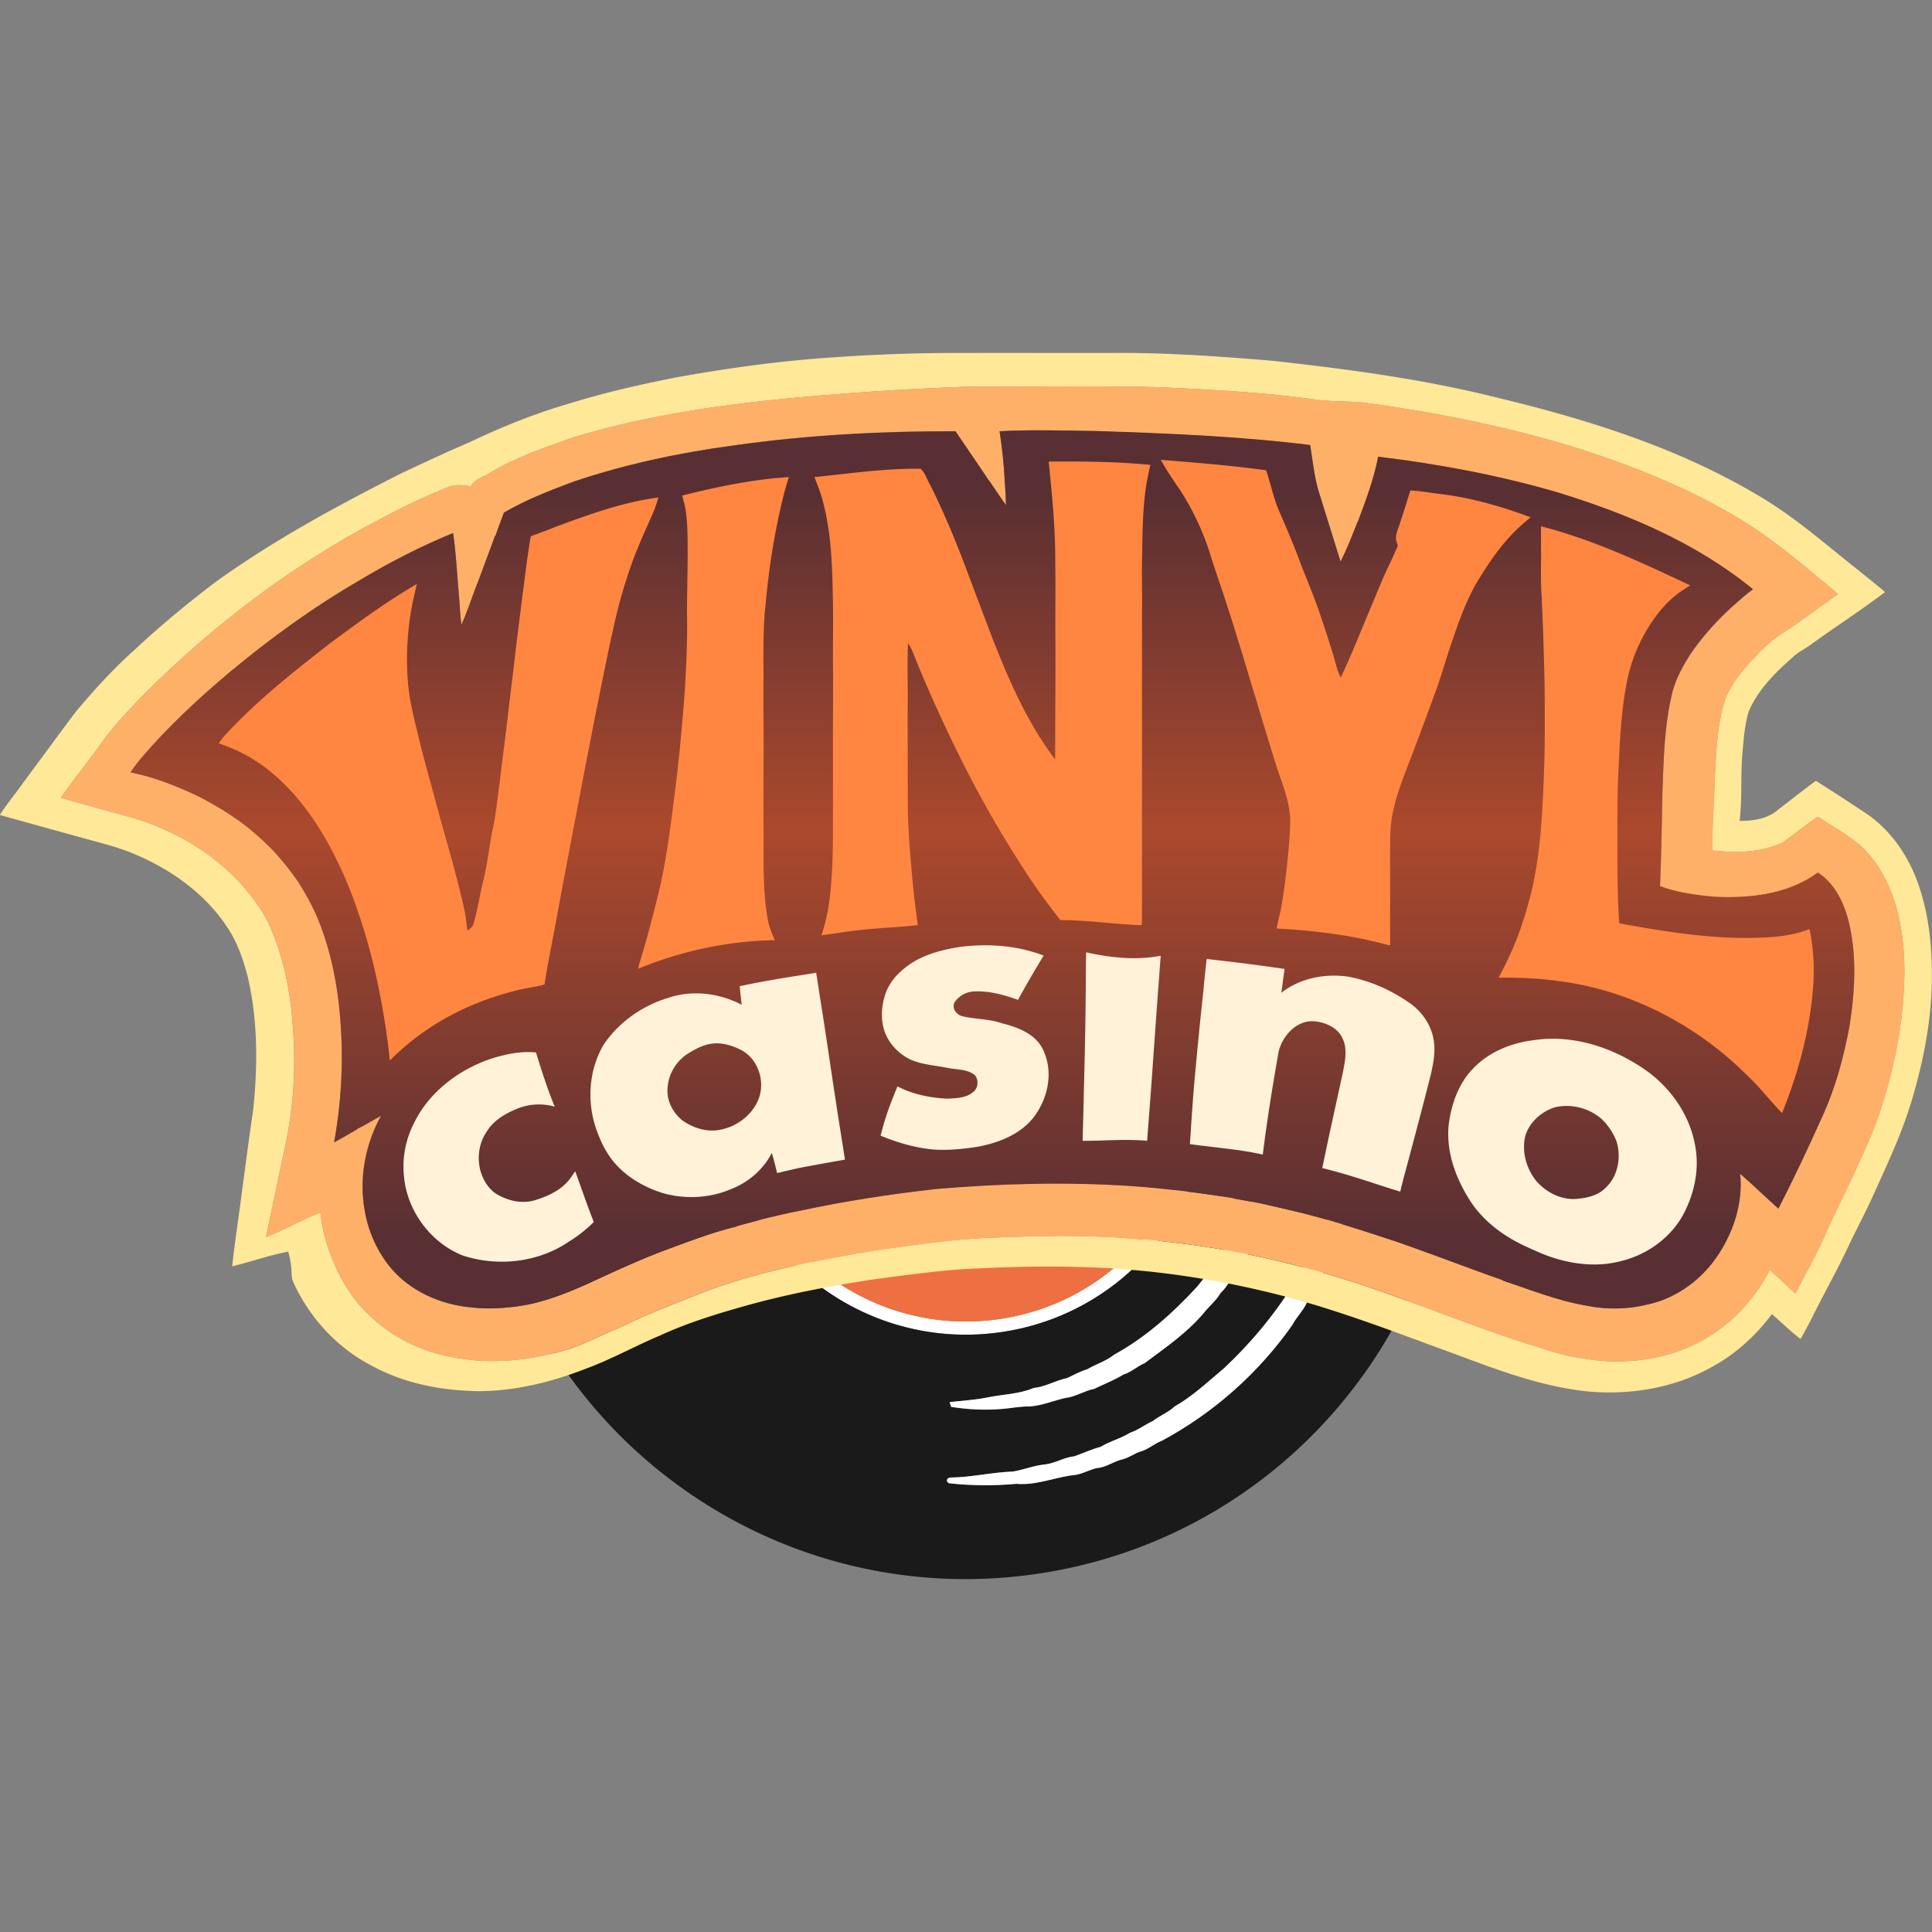 <?xml version="1.0" encoding="UTF-8"?> <svg xmlns="http://www.w3.org/2000/svg" version="1.1" id="Layer_1" x="0" y="0" viewBox="0 0 256 256" style="enable-background:new 0 0 256 256" xml:space="preserve"><rect x="0" y="0" width="256" height="256" fill="#808080" stroke="none"/><style>.st0{fill:#fff}.st6{fill:#ff8641}.st7{fill:#fff2d9}</style><path class="st0" d="M132.18 176.58c17.73-2.31 30.24-18.56 27.93-36.29-2.31-17.73-18.56-30.24-36.29-27.93-17.73 2.31-30.24 18.56-27.93 36.29 2.31 17.74 18.56 30.24 36.29 27.93zm-34.56-28.15c-2.19-16.78 9.64-32.15 26.42-34.34 16.78-2.19 32.15 9.64 34.34 26.42 2.19 16.78-9.64 32.15-26.42 34.34-16.78 2.18-32.15-9.65-34.34-26.42z"></path><path d="M192.22 136.1c-4.62-35.47-37.12-60.48-72.59-55.86-35.47 4.62-60.48 37.12-55.86 72.59 4.62 35.47 37.12 60.48 72.59 55.86 35.47-4.62 60.48-37.12 55.86-72.59zm-28.77 27.59c.4-.82 1.07-1.5 1.32-2.4.35-1.02 1.1-1.86 1.34-2.92.37-1.4 1.26-2.63 1.44-4.08.16-.96.52-1.86.78-2.79.53-1.61.72-3.31 1.16-4.94.29.28.67.56.61 1.02-.1 1.98-.1 3.98-.5 5.94-.2 1.35-.66 2.64-.8 3.99-.31 1.61-1.16 3.05-1.66 4.61-.21 1-.87 1.82-1.26 2.75-.39 1.19-1.28 2.1-1.75 3.25-.89 1.02-1.4 2.31-2.4 3.24-.59 1.02-1.54 1.75-2.26 2.68-2.22 2.61-5.06 4.55-7.78 6.59-.99.42-1.79 1.2-2.83 1.52-1.22.75-2.57 1.26-3.85 1.89-1.33.26-2.48 1.06-3.84 1.21-1.58.36-3.1 1-4.73 1.13-1.24-.03-2.47.24-3.71.33-2.23.18-4.48.08-6.69-.28-.05-.15-.15-.46-.2-.62 1.63-.21 3.28-.28 4.9-.6 2.08-.45 4.25-.44 6.24-1.28 1.56-.16 2.91-1 4.43-1.31.88-.42 1.73-.89 2.67-1.17 1.17-.7 2.5-1.08 3.57-1.94 4.19-2.29 7.76-5.51 10.99-8.99 1.01-1.22 1.92-2.51 2.92-3.73.52-1.11 1.41-1.98 1.89-3.1zM82.1 123.46c-.35 1.24-1.25 2.25-1.5 3.53-.56 1.62-1.49 3.12-1.73 4.84-.47 2.01-1.34 3.95-1.49 6.03-.08 1.24-.33 2.47-.65 3.67-.19-.02-.56-.07-.75-.1.08-2.19.23-4.38.34-6.56.3-2.24.93-4.42 1.52-6.6.11-1.84 1.26-3.38 1.64-5.16.37-1.21 1.27-2.17 1.59-3.39.27-.96 1.05-1.67 1.39-2.6.27-.67.79-1.19 1.15-1.81.4-1.02 1.27-1.75 1.75-2.72.7-.86 1.29-1.8 2.1-2.57 4.32-5.35 9.88-9.61 15.96-12.76.93-.29 1.7-.96 2.65-1.21.82-.22 1.49-.78 2.32-.98 1.33-.18 2.45-1.03 3.77-1.26 1.35-.19 2.62-.72 3.97-.97 2.86-.22 5.67-1.05 8.56-.87 1.87.13 3.75.18 5.62.32.33-.01.53.3.76.48-1.03.71-2.35.4-3.52.56-2.57-.23-5.04.72-7.58.91-1.62.19-3.08.99-4.68 1.22-.99.18-1.86.76-2.85.96-1.13.15-2.03.96-3.14 1.18-4.41 1.94-8.62 4.4-12.36 7.44-3.36 2.75-6.53 5.77-9.1 9.28-1.64 1.97-2.98 4.16-4.25 6.39-.39.99-1.16 1.75-1.49 2.75zm8.56 5.41c-.28 1.11-.92 2.08-1.31 3.15-.52 2.32-1.69 4.48-1.83 6.9-.38 1.15-.15 2.6-1.15 3.46-.51-2.37.08-4.8.2-7.18.04-2.33 1.22-4.43 1.66-6.68.34-1.26 1.22-2.31 1.44-3.61.39-.83.99-1.54 1.31-2.4.38-.97 1.24-1.64 1.6-2.61 2.99-4.34 6.74-8.22 11.17-11.11.64-.31 1.09-.89 1.75-1.16.78-.31 1.4-.93 2.2-1.18.75-.23 1.33-.8 2.09-1 1.14-.3 2.1-1.08 3.25-1.33 1.24-.08 2.29-.88 3.52-1.01 1.55-.15 3.05-.64 4.6-.84 1.32-.25 2.65.01 3.98-.09 1.8.13 3.64.02 5.4.48-.24.26-.45.62-.86.58-1.38.09-2.76.36-4.15.32-1.62.04-3.15.7-4.74.92-1.63.06-3.03 1.04-4.61 1.31-.85.18-1.58.73-2.43.94-1.04.2-1.81.99-2.83 1.26-7.77 3.96-14.38 10.18-18.61 17.82-.45 1.07-1.21 1.98-1.65 3.06zm5.23 19.78c-2.31-17.73 10.19-33.98 27.93-36.29 17.73-2.31 33.98 10.19 36.29 27.93 2.31 17.73-10.19 33.98-27.93 36.29-17.73 2.31-33.98-10.19-36.29-27.93zm83.16 9.65c-.39 2.13-1.49 4.05-1.89 6.18-.34.95-.93 1.8-1.22 2.77-.3 1.1-1.05 2-1.46 3.06-.33.86-.99 1.53-1.35 2.38-.49 1.03-1.35 1.83-1.87 2.85a50.283 50.283 0 0 1-17.3 15.37c-.96.36-1.74 1.09-2.73 1.4-.89.24-1.61.86-2.51 1.07-1.16.26-2.15 1.07-3.36 1.15-.99.21-1.87.76-2.88.91-2.62.27-5.13 1.42-7.8 1.18-2.93.27-5.89.25-8.82-.06-.59-.12-.46-.79.11-.77 2.76-.03 5.47-.69 8.22-.79 1.43-.24 2.79-.8 4.24-.94 1.36-.15 2.55-.94 3.91-1.08 1.17-.41 2.3-.94 3.51-1.26 1.23-.76 2.65-1.08 3.87-1.86 1.1-.36 2-1.09 3.04-1.56.92-.72 2.05-1.13 2.9-1.94 2.37-1.34 4.37-3.24 6.45-4.98 3.76-3.52 7.08-7.52 9.72-11.94.46-1.07 1.31-1.93 1.68-3.04.37-1.01 1.11-1.85 1.38-2.89.28-1.06 1.04-1.92 1.28-2.99.36-1.94 1.56-3.64 1.65-5.64.56-2.16 1.14-4.33 1.45-6.54.02-.44.25-.8.61-1.05.39.71.2 1.55.27 2.33-.05 2.91-.84 5.77-1.1 8.68z" style="fill:#1a1a1a"></path><path d="M131.96 174.85c16.78-2.19 28.61-17.56 26.42-34.34-2.19-16.78-17.56-28.61-34.34-26.42-16.78 2.19-28.61 17.56-26.42 34.34 2.19 16.77 17.56 28.6 34.34 26.42zm-14.95-28.95c-.79-6.07 3.49-11.63 9.56-12.42 6.07-.79 11.63 3.49 12.42 9.56.79 6.07-3.49 11.63-9.56 12.42-6.07.79-11.63-3.49-12.42-9.56z" style="fill:#ee6f42"></path><path class="st0" d="M179.88 147.28c-.36.24-.59.61-.61 1.05-.31 2.22-.9 4.38-1.45 6.54-.09 2-1.29 3.7-1.65 5.64-.24 1.07-1.01 1.93-1.28 2.99-.27 1.05-1 1.89-1.38 2.89-.37 1.11-1.22 1.97-1.68 3.04-2.64 4.42-5.96 8.42-9.72 11.94-2.09 1.73-4.08 3.64-6.45 4.98-.85.81-1.98 1.22-2.9 1.94-1.04.47-1.94 1.2-3.04 1.56-1.22.78-2.64 1.1-3.87 1.86-1.21.32-2.33.85-3.51 1.26-1.36.14-2.55.93-3.91 1.08-1.45.14-2.81.71-4.24.94-2.75.09-5.46.76-8.22.79-.57-.01-.7.65-.11.77 2.93.31 5.88.33 8.82.06 2.67.24 5.18-.92 7.8-1.18 1-.15 1.89-.7 2.88-.91 1.21-.08 2.2-.89 3.36-1.15.9-.21 1.62-.83 2.51-1.07.99-.31 1.76-1.04 2.73-1.4 6.85-3.68 12.84-9 17.3-15.37.53-1.01 1.38-1.81 1.87-2.85.35-.85 1.02-1.52 1.35-2.38.41-1.06 1.16-1.96 1.46-3.06.29-.97.88-1.82 1.22-2.77.39-2.13 1.5-4.05 1.89-6.18.26-2.91 1.05-5.77 1.1-8.7-.08-.76.11-1.6-.27-2.31z"></path><path class="st0" d="M147.64 179.49c-1.07.87-2.4 1.25-3.57 1.94-.94.28-1.79.75-2.67 1.17-1.52.31-2.87 1.15-4.43 1.31-1.99.84-4.16.83-6.24 1.28-1.62.32-3.26.4-4.9.6.05.15.15.46.2.62 2.21.36 4.46.45 6.69.28 1.24-.09 2.46-.37 3.71-.33 1.63-.12 3.15-.77 4.73-1.13 1.35-.15 2.51-.95 3.84-1.21 1.28-.63 2.63-1.14 3.85-1.89 1.04-.32 1.84-1.1 2.83-1.52 2.72-2.04 5.57-3.97 7.78-6.59.72-.93 1.67-1.66 2.26-2.68 1-.93 1.51-2.22 2.4-3.24.48-1.15 1.37-2.07 1.75-3.25.39-.93 1.05-1.74 1.26-2.75.5-1.55 1.35-2.99 1.66-4.61.14-1.36.6-2.65.8-3.99.4-1.95.41-3.96.5-5.94.06-.45-.32-.74-.61-1.02-.44 1.63-.63 3.33-1.16 4.94-.27.93-.63 1.83-.78 2.79-.19 1.45-1.08 2.68-1.44 4.08-.24 1.06-.98 1.9-1.34 2.92-.25.89-.92 1.57-1.32 2.4-.47 1.12-1.37 1.99-1.89 3.08-1 1.22-1.91 2.51-2.92 3.73-3.23 3.5-6.8 6.72-10.99 9.01zM96.91 105.04c3.74-3.04 7.95-5.5 12.36-7.44 1.11-.22 2.01-1.04 3.14-1.18.99-.2 1.86-.78 2.85-.96 1.61-.23 3.07-1.03 4.68-1.22 2.54-.19 5-1.13 7.58-.91 1.17-.16 2.49.14 3.52-.56-.23-.18-.42-.49-.76-.48-1.87-.14-3.75-.19-5.62-.32-2.89-.18-5.7.65-8.56.87-1.34.25-2.61.78-3.97.97-1.32.23-2.43 1.09-3.77 1.26-.82.2-1.5.76-2.32.98-.95.25-1.71.92-2.65 1.21-6.08 3.15-11.64 7.42-15.96 12.76-.81.77-1.4 1.71-2.1 2.57-.49.98-1.35 1.7-1.75 2.72-.35.62-.88 1.14-1.15 1.81-.33.93-1.12 1.64-1.39 2.6-.33 1.22-1.23 2.18-1.59 3.39-.38 1.77-1.52 3.31-1.64 5.16-.59 2.18-1.22 4.35-1.52 6.6-.11 2.19-.26 4.38-.34 6.56.19.03.57.08.75.1.32-1.2.57-2.43.65-3.67.15-2.08 1.02-4.02 1.49-6.03.24-1.72 1.18-3.23 1.73-4.84.26-1.28 1.16-2.29 1.5-3.53.33-1 1.1-1.77 1.46-2.75 1.27-2.23 2.61-4.42 4.25-6.39 2.59-3.51 5.77-6.53 9.13-9.28z"></path><path class="st0" d="M110.9 107.98c1.02-.27 1.79-1.06 2.83-1.26.85-.21 1.57-.76 2.43-.94 1.58-.27 2.98-1.25 4.61-1.31 1.6-.22 3.12-.88 4.74-.92 1.39.05 2.76-.23 4.15-.32.41.04.62-.33.86-.58-1.76-.45-3.6-.35-5.4-.48-1.33.1-2.66-.17-3.98.09-1.55.2-3.04.69-4.6.84-1.23.12-2.28.92-3.52 1.01-1.15.25-2.11 1.04-3.25 1.33-.76.2-1.34.77-2.09 1-.8.26-1.42.87-2.2 1.18-.65.27-1.11.85-1.75 1.16-4.43 2.9-8.18 6.78-11.17 11.11-.36.97-1.23 1.64-1.6 2.61-.31.86-.92 1.57-1.31 2.4-.21 1.3-1.09 2.35-1.44 3.61-.44 2.25-1.62 4.35-1.66 6.68-.12 2.38-.71 4.81-.2 7.18 1-.86.76-2.31 1.15-3.46.14-2.41 1.31-4.57 1.83-6.9.39-1.07 1.04-2.03 1.31-3.15.44-1.08 1.2-2 1.63-3.08 4.25-7.62 10.87-13.85 18.63-17.8zM129.43 155.46c6.07-.79 10.35-6.35 9.56-12.42-.79-6.07-6.35-10.35-12.42-9.56-6.07.79-10.35 6.35-9.56 12.42.79 6.07 6.35 10.35 12.42 9.56z"></path><g><path d="M110.98 47.31c5.06-.34 10.13-.53 15.2-.54 7.01-.01 14.02 0 21.04 0 7.17-.07 14.33.45 21.46 1.04 10.04 1.12 20.09 2.45 29.9 4.93 11.94 2.88 23.84 6.62 34.44 12.94 4.65 2.72 8.71 6.3 12.92 9.64 1.28 1.05 2.6 2.05 3.84 3.14-3.17 2.39-6.52 4.56-9.75 6.89-.85.64-1.84 1.08-2.59 1.84-2.29 2.01-4.53 4.25-5.73 7.1-.53 1.74-.65 3.58-.82 5.38-.27 3.03-.02 6.08-.38 9.1 1.78.02 3.74-.27 5.12-1.5 1.66-1.27 3.3-2.57 4.98-3.81 2.3 1.45 4.58 2.94 6.85 4.45 3.14 2.19 5.38 5.49 6.66 9.07 1.63 4.51 1.98 9.38 1.83 14.14-.21 5.05-1.23 10.03-2.68 14.85-1.25 4.13-3.08 8.05-4.86 11.97-1.02 2.33-2.23 4.58-3.33 6.87-1.57 3.39-3.42 6.63-5.07 9.98-.46.88-.93 1.76-1.42 2.63-1.35-1-2.53-2.21-3.81-3.29-2.09 2.8-4.72 5.22-7.79 6.91-5 2.86-10.93 3.86-16.63 3.33-5.75-.6-11.23-2.58-16.61-4.6-7.5-2.72-14.93-5.66-22.64-7.76-8.6-2.31-17.45-3.72-26.35-4.07-4.94-.19-9.88-.13-14.82.12-4.68.15-9.32.83-13.95 1.43-5.8.87-11.57 1.96-17.22 3.54-3.85 1.08-7.69 2.26-11.33 3.94-3.36 1.41-6.54 3.21-9.97 4.45-4.49 1.75-9.26 2.9-14.1 2.92-4.92-.08-9.92-1.04-14.25-3.45-4.52-2.37-8.14-6.34-10.25-10.97-.26-.55-.22-1.17-.26-1.76-.05-.79-.23-1.55-.41-2.31-2.52.47-4.95 1.34-7.43 1.95.33-3.23.86-6.45 1.26-9.67.5-3.69.97-7.39 1.52-11.08.61-5.84.62-11.82-.71-17.57-.6-2.3-1.37-4.6-2.71-6.58-2.87-4.4-7.3-7.58-12.08-9.63-2.11-.93-4.35-1.48-6.56-2.09-3.84-1.06-7.68-2.12-11.51-3.19.94-1.51 2.12-2.86 3.12-4.32 2.34-3.12 4.62-6.29 6.98-9.4 2.48-2.96 5.1-5.82 8-8.39 3.29-3.08 6.79-5.94 10.37-8.68 7.71-5.57 16.1-10.1 24.55-14.4 3.08-1.45 6.16-2.89 9.28-4.23 4.27-2.03 8.67-3.81 13.22-5.12 4.57-1.42 9.24-2.48 13.94-3.41 7.12-1.3 14.31-2.27 21.54-2.73zm2.84 4.7c-12.67.93-25.42 2.21-37.63 5.89-3.87 1.33-7.78 2.68-11.32 4.78-.85.54-1.95.8-2.47 1.74-.94-.09-1.93-.27-2.84.06a83.9 83.9 0 0 0-8.91 4.17c-11.02 5.71-21.09 13.17-30 21.8-2.31 2.26-4.57 4.58-6.57 7.13-1.94 2.75-4.07 5.37-6.01 8.12 3.46 1.02 6.96 1.92 10.43 2.93 5.16 1.74 10 4.63 13.64 8.71 1.45 1.71 2.85 3.51 3.7 5.6 1.46 3.37 2.32 6.98 2.74 10.62.49 4.55.58 9.15-.02 13.69-.27 2.55-.88 5.05-1.4 7.56-.63 3.04-1.28 6.07-1.91 9.1 2.46-.96 4.75-2.29 7.2-3.25.2 1.77.6 3.51 1.2 5.19 1.14 3.06 2.75 6.04 5.16 8.29 3.02 2.99 6.99 4.96 11.17 5.69 5.15 1.04 10.51.43 15.49-1.11 1.99-.63 3.83-1.64 5.76-2.44 1.71-.7 3.34-1.59 5.06-2.27 2.07-.91 4.2-1.68 6.28-2.55 7.67-2.97 15.78-4.51 23.86-5.85 4.85-.66 9.71-1.41 14.6-1.59 6.65-.28 13.32-.44 19.96.19 11.82.88 23.43 3.69 34.52 7.81 5.76 2.07 11.47 4.33 17.31 6.17 2.14.66 4.27 1.42 6.5 1.74 6.17 1.15 12.95.2 18.14-3.51 2.99-2.05 5.33-4.94 7.04-8.12 1.22.94 2.24 2.1 3.41 3.09 1.44-2.86 3.05-5.64 4.29-8.59.77-1.59 1.48-3.2 2.29-4.77 1.81-3.96 3.81-7.87 5.03-12.07 1.46-4.67 2.43-9.51 2.73-14.4.27-4.37-.02-8.86-1.53-13.01-1.06-2.79-2.69-5.46-5.13-7.25-1.52-1.11-3.15-2.06-4.73-3.08-1.59 1.08-3.07 2.32-4.65 3.41-2.87 1.38-6.18 1.41-9.28 1.06-.1-3.09.19-6.17.26-9.25.19-3.19.27-6.41 1.04-9.53.63-2.78 2.54-5.03 4.47-7.02 1.24-1.37 2.67-2.56 4.26-3.49 2.21-1.52 4.35-3.13 6.56-4.65-.75-.77-1.63-1.39-2.44-2.09-3.62-3.01-7.27-6.02-11.37-8.37-6.7-3.95-13.99-6.8-21.4-9.12-8.97-2.72-18.2-4.55-27.48-5.8-2.2-.25-4.44-.11-6.64-.44-6.82-.95-13.7-1.3-20.57-1.62-8.63-.21-17.26-.07-25.89-.05-4.63.17-9.27.41-13.91.75z" style="fill:#ffe898"></path><path d="M113.82 52.01c4.63-.34 9.28-.58 13.92-.75 8.63-.02 17.27-.16 25.89.05 6.87.32 13.75.67 20.57 1.62 2.2.33 4.43.19 6.64.44 9.28 1.26 18.51 3.08 27.48 5.8 7.41 2.32 14.69 5.17 21.4 9.12 4.09 2.36 7.75 5.36 11.37 8.37.81.7 1.69 1.32 2.44 2.09-2.2 1.52-4.35 3.13-6.56 4.65-1.59.93-3.03 2.12-4.26 3.49-1.93 2-3.84 4.25-4.47 7.02-.77 3.11-.85 6.34-1.04 9.53-.07 3.08-.36 6.16-.26 9.25 3.11.34 6.41.32 9.28-1.06 1.58-1.09 3.07-2.32 4.65-3.41 1.58 1.02 3.21 1.97 4.73 3.08 2.44 1.79 4.07 4.46 5.13 7.25 1.51 4.15 1.8 8.64 1.53 13.01-.3 4.89-1.26 9.73-2.73 14.4-1.21 4.2-3.22 8.1-5.03 12.07-.81 1.57-1.52 3.19-2.29 4.77-1.24 2.95-2.85 5.73-4.29 8.59-1.17-1-2.19-2.16-3.41-3.09-1.71 3.18-4.05 6.06-7.04 8.12-5.18 3.71-11.96 4.66-18.14 3.51-2.23-.31-4.36-1.07-6.5-1.74-5.85-1.84-11.55-4.1-17.31-6.17-11.09-4.12-22.7-6.93-34.52-7.81-6.63-.62-13.31-.47-19.96-.19-4.9.19-9.75.93-14.6 1.59-8.08 1.35-16.19 2.89-23.86 5.85-2.09.87-4.22 1.64-6.28 2.55-1.72.68-3.35 1.57-5.06 2.27-1.93.8-3.77 1.81-5.76 2.44-4.98 1.54-10.34 2.15-15.49 1.11-4.18-.73-8.14-2.7-11.17-5.69-2.41-2.26-4.01-5.23-5.16-8.29a21.99 21.99 0 0 1-1.2-5.19c-2.45.96-4.75 2.29-7.2 3.25.63-3.04 1.28-6.07 1.91-9.1.52-2.51 1.13-5.01 1.4-7.56.6-4.54.5-9.15.02-13.69-.42-3.64-1.28-7.25-2.74-10.62-.85-2.09-2.25-3.9-3.7-5.6-3.65-4.08-8.49-6.97-13.64-8.71-3.47-1.01-6.97-1.91-10.43-2.93 1.94-2.75 4.07-5.37 6.01-8.12 2-2.55 4.26-4.87 6.57-7.13 8.9-8.63 18.98-16.09 30-21.8a83.9 83.9 0 0 1 8.91-4.17c.91-.33 1.9-.14 2.84-.06.51-.94 1.62-1.2 2.47-1.74 3.54-2.1 7.44-3.45 11.32-4.78 12.2-3.68 24.96-4.96 37.62-5.89zm18.63 5.12c.33 2.17.57 4.35.68 6.54.07 1.08.15 2.16.16 3.24-.76-1.06-1.47-2.15-2.21-3.22l-.02.01c-1.46-2.21-2.98-4.38-4.45-6.57-9.82-.02-19.66.5-29.39 1.88-7.21.97-14.37 2.48-21.26 4.82-3.14 1.17-6.29 2.4-9.19 4.09-.37 1.02-.78 2.03-1.11 3.06h-.06c-.72 1.98-1.47 3.95-2.2 5.93-.79 1.94-1.39 3.96-2.26 5.86-.18-1.27-.21-2.56-.33-3.84-.24-2.77-.37-5.56-.77-8.31-4.3 1.77-8.45 3.9-12.43 6.29-6.19 3.59-12 7.82-17.48 12.41-4.06 3.43-7.96 7.08-11.42 11.13-.5.6-.97 1.24-1.42 1.88.52.12 1.03.23 1.55.36 2.7.7 5.28 1.77 7.78 2.99 1.8.94 3.54 1.99 5.19 3.17 1.52 1.13 2.95 2.38 4.28 3.73 1.22 1.33 2.37 2.72 3.39 4.22 1 1.54 1.88 3.16 2.61 4.85 1.44 3.51 2.31 7.23 2.76 10.98.75 6.23.54 12.57-.58 18.73 1.02-.54 2.01-1.13 3.01-1.7l.02-.07c1.11-.5 2.11-1.2 3.19-1.74-2.09 3.77-2.93 8.25-2.17 12.51.5 3.02 1.86 5.91 3.93 8.17 2.69 2.85 6.55 4.42 10.42 4.72 1.77.2 3.56.12 5.33-.08 3.69-.42 7.17-1.83 10.52-3.37 3.26-1.51 6.52-3.01 9.89-4.26 3.03-1.11 6.04-2.28 9.19-3.03l-.01-.04c2.79-.77 5.59-1.51 8.43-2.05 5.95-1.28 11.98-2.2 18.02-2.88 8.64-.73 17.34-.97 26-.38 4.47.32 8.92.89 13.36 1.58l-.01.04c2.4.42 4.79.89 7.16 1.47 4.93 1.1 9.72 2.7 14.51 4.27 4.7 1.63 9.33 3.46 14.03 5.09l-.05.04c3.66 1.21 7.25 2.67 11.07 3.33 2.67.55 5.48.54 8.12-.12 3.93-.81 7.4-3.4 9.55-6.77 2.01-3.1 3.18-6.86 2.8-10.57 1.72 1.5 3.36 3.1 5.07 4.62 2.01-3.93 3.89-7.92 5.7-11.95 1.82-3.9 2.96-8.1 3.73-12.32.72-4.47.98-9.1-.06-13.54-.62-2.57-1.83-5.2-4.13-6.68-3.89 2.87-8.95 3.44-13.65 3.21-2.46-.21-4.94-.54-7.26-1.41.01-1 .07-1.99.1-2.99.09-3.13.15-6.26.21-9.39.16-4.45.25-8.96 1.32-13.31.49-1.86 1.42-3.56 2.46-5.16 1.58-2.3 3.47-4.38 5.54-6.26.88-.76 1.73-1.55 2.68-2.23-7.55-6.19-16.71-10.02-25.97-12.86-7.74-2.25-15.69-3.74-23.69-4.7-.58 2.99-1.65 5.84-2.72 8.68h-.03c-.69 1.76-1.38 3.53-2.23 5.22-.68-2.11-1.3-4.23-1.98-6.34-.26-.83-.52-1.65-.77-2.48-.72-2.14-.92-4.41-1.28-6.63-9.48-1.17-19.04-1.55-28.58-1.86-4.21-.1-8.4-.24-12.59-.01z" style="fill:#ffb068"></path><linearGradient id="SVGID_1_" gradientUnits="userSpaceOnUse" x1="131.482" y1="173.348" x2="131.482" y2="57.003"><stop offset=".081" style="stop-color:#592f33"></stop><stop offset=".545" style="stop-color:#ab492d"></stop><stop offset=".93" style="stop-color:#592f33"></stop></linearGradient><path d="M245 122.29c-.62-2.57-1.83-5.2-4.13-6.68-3.89 2.87-8.95 3.44-13.65 3.21-2.46-.21-4.94-.54-7.26-1.41.01-1 .07-1.99.1-2.99.09-3.13.15-6.26.21-9.39.16-4.45.25-8.96 1.32-13.31.49-1.86 1.42-3.56 2.46-5.16 1.58-2.3 3.47-4.38 5.54-6.26.88-.76 1.73-1.55 2.68-2.23-7.55-6.19-16.71-10.02-25.97-12.86-7.74-2.25-15.69-3.74-23.69-4.7-.58 2.99-1.65 5.84-2.72 8.68h-.03c-.69 1.76-1.38 3.53-2.23 5.22-.68-2.11-1.3-4.23-1.98-6.34-.26-.83-.52-1.65-.77-2.48-.72-2.14-.92-4.41-1.28-6.63-9.48-1.17-19.04-1.55-28.58-1.86-4.19-.04-8.38-.18-12.57.05.33 2.17.57 4.35.68 6.54.07 1.08.15 2.16.16 3.24-.76-1.06-1.47-2.15-2.21-3.22l-.02.01c-1.46-2.21-2.98-4.38-4.45-6.57-9.82-.02-19.66.5-29.39 1.88-7.21.97-14.37 2.48-21.26 4.81-3.14 1.17-6.29 2.4-9.19 4.09-.37 1.02-.78 2.03-1.11 3.06h-.06c-.72 1.98-1.47 3.95-2.2 5.93-.79 1.94-1.39 3.96-2.26 5.86-.18-1.27-.21-2.56-.33-3.84-.24-2.77-.37-5.56-.77-8.31-4.3 1.77-8.45 3.9-12.43 6.29-6.19 3.59-12 7.82-17.48 12.41-4.06 3.43-7.96 7.08-11.42 11.13-.5.6-.97 1.24-1.42 1.88.52.12 1.03.23 1.55.36 2.7.7 5.28 1.77 7.78 2.99 1.8.94 3.54 1.99 5.19 3.17 1.52 1.13 2.95 2.38 4.28 3.73 1.22 1.33 2.37 2.72 3.39 4.22 1 1.54 1.88 3.16 2.61 4.85 1.44 3.51 2.31 7.23 2.76 10.98.75 6.23.54 12.57-.58 18.73 1.02-.54 2.01-1.13 3.01-1.7l.02-.07c1.11-.5 2.11-1.2 3.19-1.74-2.09 3.77-2.93 8.25-2.17 12.51.5 3.02 1.86 5.91 3.93 8.17 2.69 2.85 6.55 4.42 10.42 4.72 1.77.2 3.56.12 5.33-.08 3.69-.42 7.17-1.83 10.52-3.37 3.26-1.51 6.52-3.01 9.89-4.26 3.03-1.11 6.04-2.28 9.19-3.03l-.01-.04c2.79-.77 5.59-1.51 8.43-2.05 5.95-1.28 11.98-2.2 18.02-2.88 8.64-.73 17.34-.97 26-.38 4.47.32 8.92.89 13.36 1.58l-.01.04c2.4.42 4.79.89 7.16 1.47 4.93 1.1 9.72 2.7 14.51 4.27 4.7 1.63 9.33 3.46 14.03 5.09l-.05.04c3.66 1.21 7.25 2.67 11.07 3.33 2.67.55 5.48.54 8.12-.12 3.93-.81 7.4-3.4 9.55-6.77 2.01-3.1 3.18-6.86 2.8-10.57 1.72 1.5 3.36 3.1 5.07 4.62 2.01-3.93 3.89-7.92 5.7-11.95 1.82-3.9 2.96-8.1 3.73-12.32.7-4.52.96-9.15-.08-13.59z" style="fill:url(#SVGID_1_)"></path><path class="st6" d="M153.81 60.93c4.66.37 9.32.75 13.95 1.38.59 1.69.93 3.46 1.61 5.13 1.08 2.48 2.15 4.97 3.07 7.52.94 2.35 1.91 4.69 2.7 7.09.67 2.04 1.36 4.08 1.92 6.15.14.54.35 1.07.6 1.57 1.09-2.3 2.07-4.66 3.03-7.02.88-2.11 1.76-4.21 2.65-6.32.63-1.39 1.32-2.76 1.9-4.18-.5-.82-.19-1.71.13-2.52.51-1.58 1.04-3.15 1.5-4.74 1.48.08 2.93.35 4.4.52 3.96.52 7.81 1.64 11.55 3.04-1.01.81-1.98 1.69-2.85 2.66-1.7 1.84-3.06 3.96-4.36 6.09-1.55 2.74-2.55 5.74-3.55 8.7-.65 1.99-1.22 4-1.96 5.96-.94 2.59-1.9 5.17-2.88 7.74-1.31 3.5-2.9 7.02-3 10.82-.05 2.72-.02 5.44-.02 8.16-.01 2.2.01 4.4-.01 6.6l-.94-.24c-4.6-1.19-9.35-1.75-14.1-2.01.18-.86.39-1.72.58-2.59.36-2.03.64-4.07.84-6.12.19-1.78.35-3.56.39-5.35.04-2.94-1.33-5.63-2.12-8.4-.94-2.95-1.8-5.93-2.71-8.89-.6-1.91-1.13-3.83-1.74-5.74-.6-1.93-1.17-3.87-1.82-5.78-.68-2.21-1.49-4.37-2.17-6.58-.93-3.06-2.32-5.98-4.05-8.67-.89-1.29-1.78-2.6-2.54-3.98zM138.96 61.16c4.5-.03 9 0 13.48.44a31.31 31.31 0 0 0-.7 3.7c-.34 2.79-.36 5.6-.41 8.41-.05 2.05.01 4.09 0 6.14-.02 1.84.01 3.67-.01 5.51 0 1.88.01 3.76 0 5.64-.01 2.48.01 4.96 0 7.44 0 3.83-.01 7.66 0 11.49.01 2.17-.01 4.34 0 6.52 0 1.8 0 3.6-.01 5.4-.01.25-.02.5-.02.75-3.6-.12-7.17-.69-10.78-.68-1.5-1.89-2.91-3.85-4.26-5.84-1.87-2.89-3.7-5.81-5.37-8.82-2.51-4.41-4.73-8.98-6.84-13.59-1.06-2.37-2.11-4.75-3.05-7.18-.17-.45-.42-.87-.67-1.27-.14 2.95.01 5.91-.05 8.86.01 4.54 0 9.09.03 13.63.09 3.24.38 6.48.68 9.71.18 1.72.4 3.44.63 5.16-2.75.32-5.52.38-8.27.73-1.51.17-3 .43-4.5.62.5-1.45.83-2.94 1.04-4.46.52-3.87.49-7.77.49-11.66.01-2.54 0-5.08 0-7.62-.02-3.85.04-7.7.01-11.54-.03-2.94.04-5.88-.01-8.81-.06-3.09-.11-6.2-.52-9.27-.24-1.66-.55-3.32-1.04-4.93-.26-.82-.58-1.62-.89-2.42 4.67-.48 9.35-1.17 14.06-1.11.6.53.85 1.45 1.28 2.15 1.67 3.35 3.12 6.79 4.45 10.28 1.25 3.33 2.51 6.66 3.77 9.98 2.21 5.63 4.65 11.26 8.33 16.11.01-5.28.06-10.55.04-15.83-.04-3.34.04-6.68-.02-10.02.02-3.83-.27-7.64-.66-11.44-.06-.75-.14-1.46-.21-2.18zM90.39 65.66c4.64-1.15 9.36-2.16 14.14-2.44-.29.92-.56 1.84-.79 2.78-.43 1.73-.79 3.48-1.11 5.23-.55 2.98-.92 5.98-1.2 8.99-.33 3.11-.27 6.24-.26 9.36-.04 3.82.03 7.64.01 11.46-.03 2.7-.02 5.4-.01 8.1.06 4.23-.19 8.5.56 12.68.17.96.54 1.87.95 2.76-6.21.09-12.38 1.43-18.12 3.78l.12-.56c1.01-3.24 1.86-6.53 2.67-9.83 1.06-4.55 1.59-9.2 2.18-13.82.27-2.26.53-4.51.72-6.77.2-2.2.4-4.41.53-6.61.19-3.17.32-6.36.25-9.54 0-2.65.09-5.3.09-7.96-.01-1.86.01-3.72-.25-5.56-.11-.68-.29-1.37-.48-2.05zM73.68 69.78c4.41-1.62 8.88-3.25 13.56-3.86-.21.72-.44 1.43-.74 2.11-.85 1.95-1.75 3.87-2.5 5.86-1 2.65-1.8 5.37-2.45 8.12-.86 3.74-1.6 7.5-2.36 11.25-.48 2.32-.9 4.66-1.38 6.99-1.41 7.39-2.84 14.78-4.2 22.18-.48 2.67-1.06 5.33-1.46 8.02-1.24.35-2.53.47-3.77.8-4.24 1.07-8.35 2.79-11.94 5.29-1.72 1.16-3.31 2.52-4.79 3.98-.37-3.79-1.02-7.55-1.83-11.27-.78-3.46-1.77-6.87-3.01-10.19-.63-1.76-1.38-3.47-2.21-5.14-.78-1.63-1.68-3.21-2.65-4.73-.95-1.41-1.96-2.78-3.09-4.06-1.51-1.64-3.16-3.18-5.06-4.35-1.49-.98-3.13-1.71-4.82-2.28.21-.29.41-.57.63-.85 4.22-4.66 9.19-8.55 14.12-12.41 3.74-2.76 7.49-5.53 11.51-7.86-.23.97-.46 1.94-.65 2.92-.67 3.58-.85 7.27-.46 10.89.29 2.5.98 4.93 1.55 7.37.64 2.6 1.39 5.16 2.07 7.75 1.25 4.65 2.67 9.26 3.72 13.96.24 1 .33 2.02.46 3.03.35-.23.72-.48.81-.91.56-1.86.82-3.78 1.29-5.66.53-2.14.77-4.33 1.18-6.49.5-2.21.71-4.47 1.02-6.71.34-2.91.73-5.81 1.07-8.72.28-2.51.62-5.03.9-7.54.44-3.82.95-7.63 1.43-11.44.2-1.6.42-3.19.71-4.77 1.13-.43 2.24-.82 3.34-1.28zM204.2 69.74c6.89 1.76 13.35 4.81 19.76 7.83-.37.23-.73.46-1.09.7-2.24 1.51-3.9 3.75-5.17 6.11-.88 1.63-1.52 3.38-1.96 5.17-.95 4.3-1.1 8.71-1.31 13.09-.15 3.17-.1 6.35-.12 9.52.02 3.4.01 6.8.25 10.19 6.58 1.19 13.27 2.28 19.98 1.83 1.78-.13 3.56-.41 5.22-1.07.55 2.46.66 5.01.5 7.52-.42 5.8-1.95 11.48-4.13 16.86-1.55-1.6-2.9-3.38-4.53-4.91-6.73-6.75-15.64-11.42-25.14-12.59-2.61-.37-5.25-.47-7.89-.44.56-1.08 1.13-2.17 1.63-3.29 1.14-2.54 2-5.21 2.67-7.91 1.19-4.82 1.46-9.81 1.67-14.75.1-2.44.16-4.88.15-7.33 0-2.39 0-4.78-.06-7.16-.08-3.33-.19-6.65-.35-9.97-.17-2.31-.05-4.63-.09-6.94 0-.81 0-1.64.01-2.46z"></path><g><path class="st7" d="M119.48 128.62c2.13-1.95 5.02-2.73 7.8-3.16 3.69-.45 7.52-.19 11 1.16-.07.12-.21.35-.28.47-1.07 1.78-2.12 3.57-3.11 5.4-1.87-.68-3.83-1.22-5.84-1.12a3.31 3.31 0 0 0-2.55 1.42c-.45.79.24 1.7 1.04 1.87 1.72.41 3.53.34 5.22.93 2.17.54 4.6 1.46 5.53 3.68 1.35 2.99.5 6.56-1.53 9.03-1.82 2.13-4.58 3.16-7.26 3.66-1.9.28-3.83.49-5.76.36-2.44-.21-4.8-.91-7.06-1.84.35-1.37.76-2.73 1.26-4.06.31-.83.64-1.65.98-2.47 2.03 1.06 4.32 1.52 6.6 1.63 1.16-.07 2.48-.06 3.41-.87.69-.49.78-1.6.26-2.23-.97-.82-2.32-.72-3.49-.95-1.73-.37-3.54-.43-5.16-1.18-1.69-.86-3.07-2.41-3.5-4.28-.36-1.59-.16-3.28.44-4.79.44-1.03 1.15-1.93 2-2.66zM143.91 126.19c3.24.71 6.6 1.09 9.89.45-.08 1.03-.16 2.07-.23 3.11-.28 3.58-.52 7.16-.78 10.75-.24 3.56-.52 7.11-.79 10.66-2.15-.19-4.3-.1-6.44-.02-.7.02-1.4.02-2.1.03.01-.37.01-.74.02-1.11.1-3.48.17-6.97.26-10.46.09-4.08.14-8.15.15-12.22.02-.41.02-.8.02-1.19zM159.89 127.07c3.45.39 6.89.81 10.32 1.32-.15 1.05-.28 2.11-.43 3.16 2.45-1.92 5.71-2.57 8.76-2.15 2.92.51 5.7 1.75 8.14 3.43 1.79 1.21 3.09 3.14 3.34 5.31.17 1.51-.14 3.02-.49 4.49-1.14 4.5-2.34 8.98-3.54 13.46-.16.6-.31 1.21-.45 1.81-3.44-1.05-6.83-2.29-10.33-3.12.87-4.27 1.83-8.52 2.75-12.78.28-1.47.62-3.11-.12-4.51-.65-1.34-2.16-1.99-3.56-2.15-2.44-.28-4.45 1.96-4.89 4.19-.54 3.11-1.07 6.23-1.51 9.36-.21 1.36-.38 2.74-.56 4.1-1.64-.38-3.3-.61-4.97-.81-1.56-.2-3.13-.36-4.68-.58.2-3.06.39-6.13.68-9.19.33-3.69.7-7.38 1.1-11.06.12-1.43.28-2.86.44-4.28zM98.01 130.68c3.35-.73 6.75-1.24 10.14-1.78.21 1.39.43 2.78.65 4.17.57 3.56 1.08 7.12 1.62 10.69.29 1.86.56 3.71.86 5.57.23 1.44.46 2.88.68 4.33-1.74.3-3.48.62-5.21.94-1.27.22-2.52.56-3.78.83-.21-.89-.44-1.78-.7-2.66-1.14 2.23-3.15 3.93-5.47 4.82-2.8 1.18-5.99 1.33-8.91.52-2.96-.91-5.78-2.67-7.43-5.36-.62-.98-1.07-2.06-1.46-3.15-1.26-3.63-.98-7.82.97-11.15 2.01-3 5.13-5.19 8.58-6.23 3.19-1.08 6.77-.64 9.73.92-.1-.83-.19-1.65-.27-2.46zm-3.83 7.63c-1.06.17-2.02.69-2.93 1.24-1.6.97-2.7 2.75-2.79 4.63-.16 1.66.71 3.28 1.98 4.3 1.37.95 3.07 1.52 4.75 1.26 2.43-.37 4.7-2.09 5.45-4.47.69-2.26-.29-5.02-2.42-6.13-1.23-.64-2.65-1.05-4.04-.83zM195.19 141.59c2.11-2.22 5.1-3.42 8.1-3.77 5.12-.76 10.33.95 14.54 3.82 3.54 2.41 6.19 6.21 6.84 10.48.51 3.12-.25 6.36-1.79 9.1-1.72 2.94-4.71 5.04-8.01 5.86-3.27.89-6.77.44-9.92-.72-1.04-.4-2.05-.87-3.06-1.33-2.72-1.3-5.22-3.16-6.93-5.67-1.99-3.03-3.38-6.65-3-10.32.34-2.73 1.3-5.46 3.23-7.45zm10.8 5.14c-1.79.6-3.4 2.01-3.9 3.87-.47 2.1.2 4.36 1.56 5.99 1.29 1.41 3.15 2.38 5.1 2.28 1.46-.1 3.04-.44 4.08-1.56 1.58-1.53 2-3.98 1.38-6.04a8.213 8.213 0 0 0-2.01-3.02c-1.68-1.45-4.05-2.04-6.21-1.52zM64.9 140.34c1.97-.64 4.04-1.08 6.12-.89.74 2.42 1.52 4.84 2.48 7.19-1.74-.51-3.67-.35-5.32.42-1.47.62-2.87 1.53-3.71 2.92-1.69 2.46-1.29 6.25 1.11 8.1 1.5.97 3.42 1.47 5.18.99 1.74-.52 3.52-1.3 4.68-2.77.27-.36.52-.73.78-1.1.82 2.24 1.58 4.51 2.46 6.72-.98.98-2.07 1.85-3.25 2.57-4.08 2.8-9.47 3.41-14.14 1.86-4.25-1.7-7.36-5.92-7.76-10.48-.26-2.43.22-4.92 1.35-7.09 1.97-4.05 5.81-6.96 10.02-8.44z"></path></g></g></svg> 